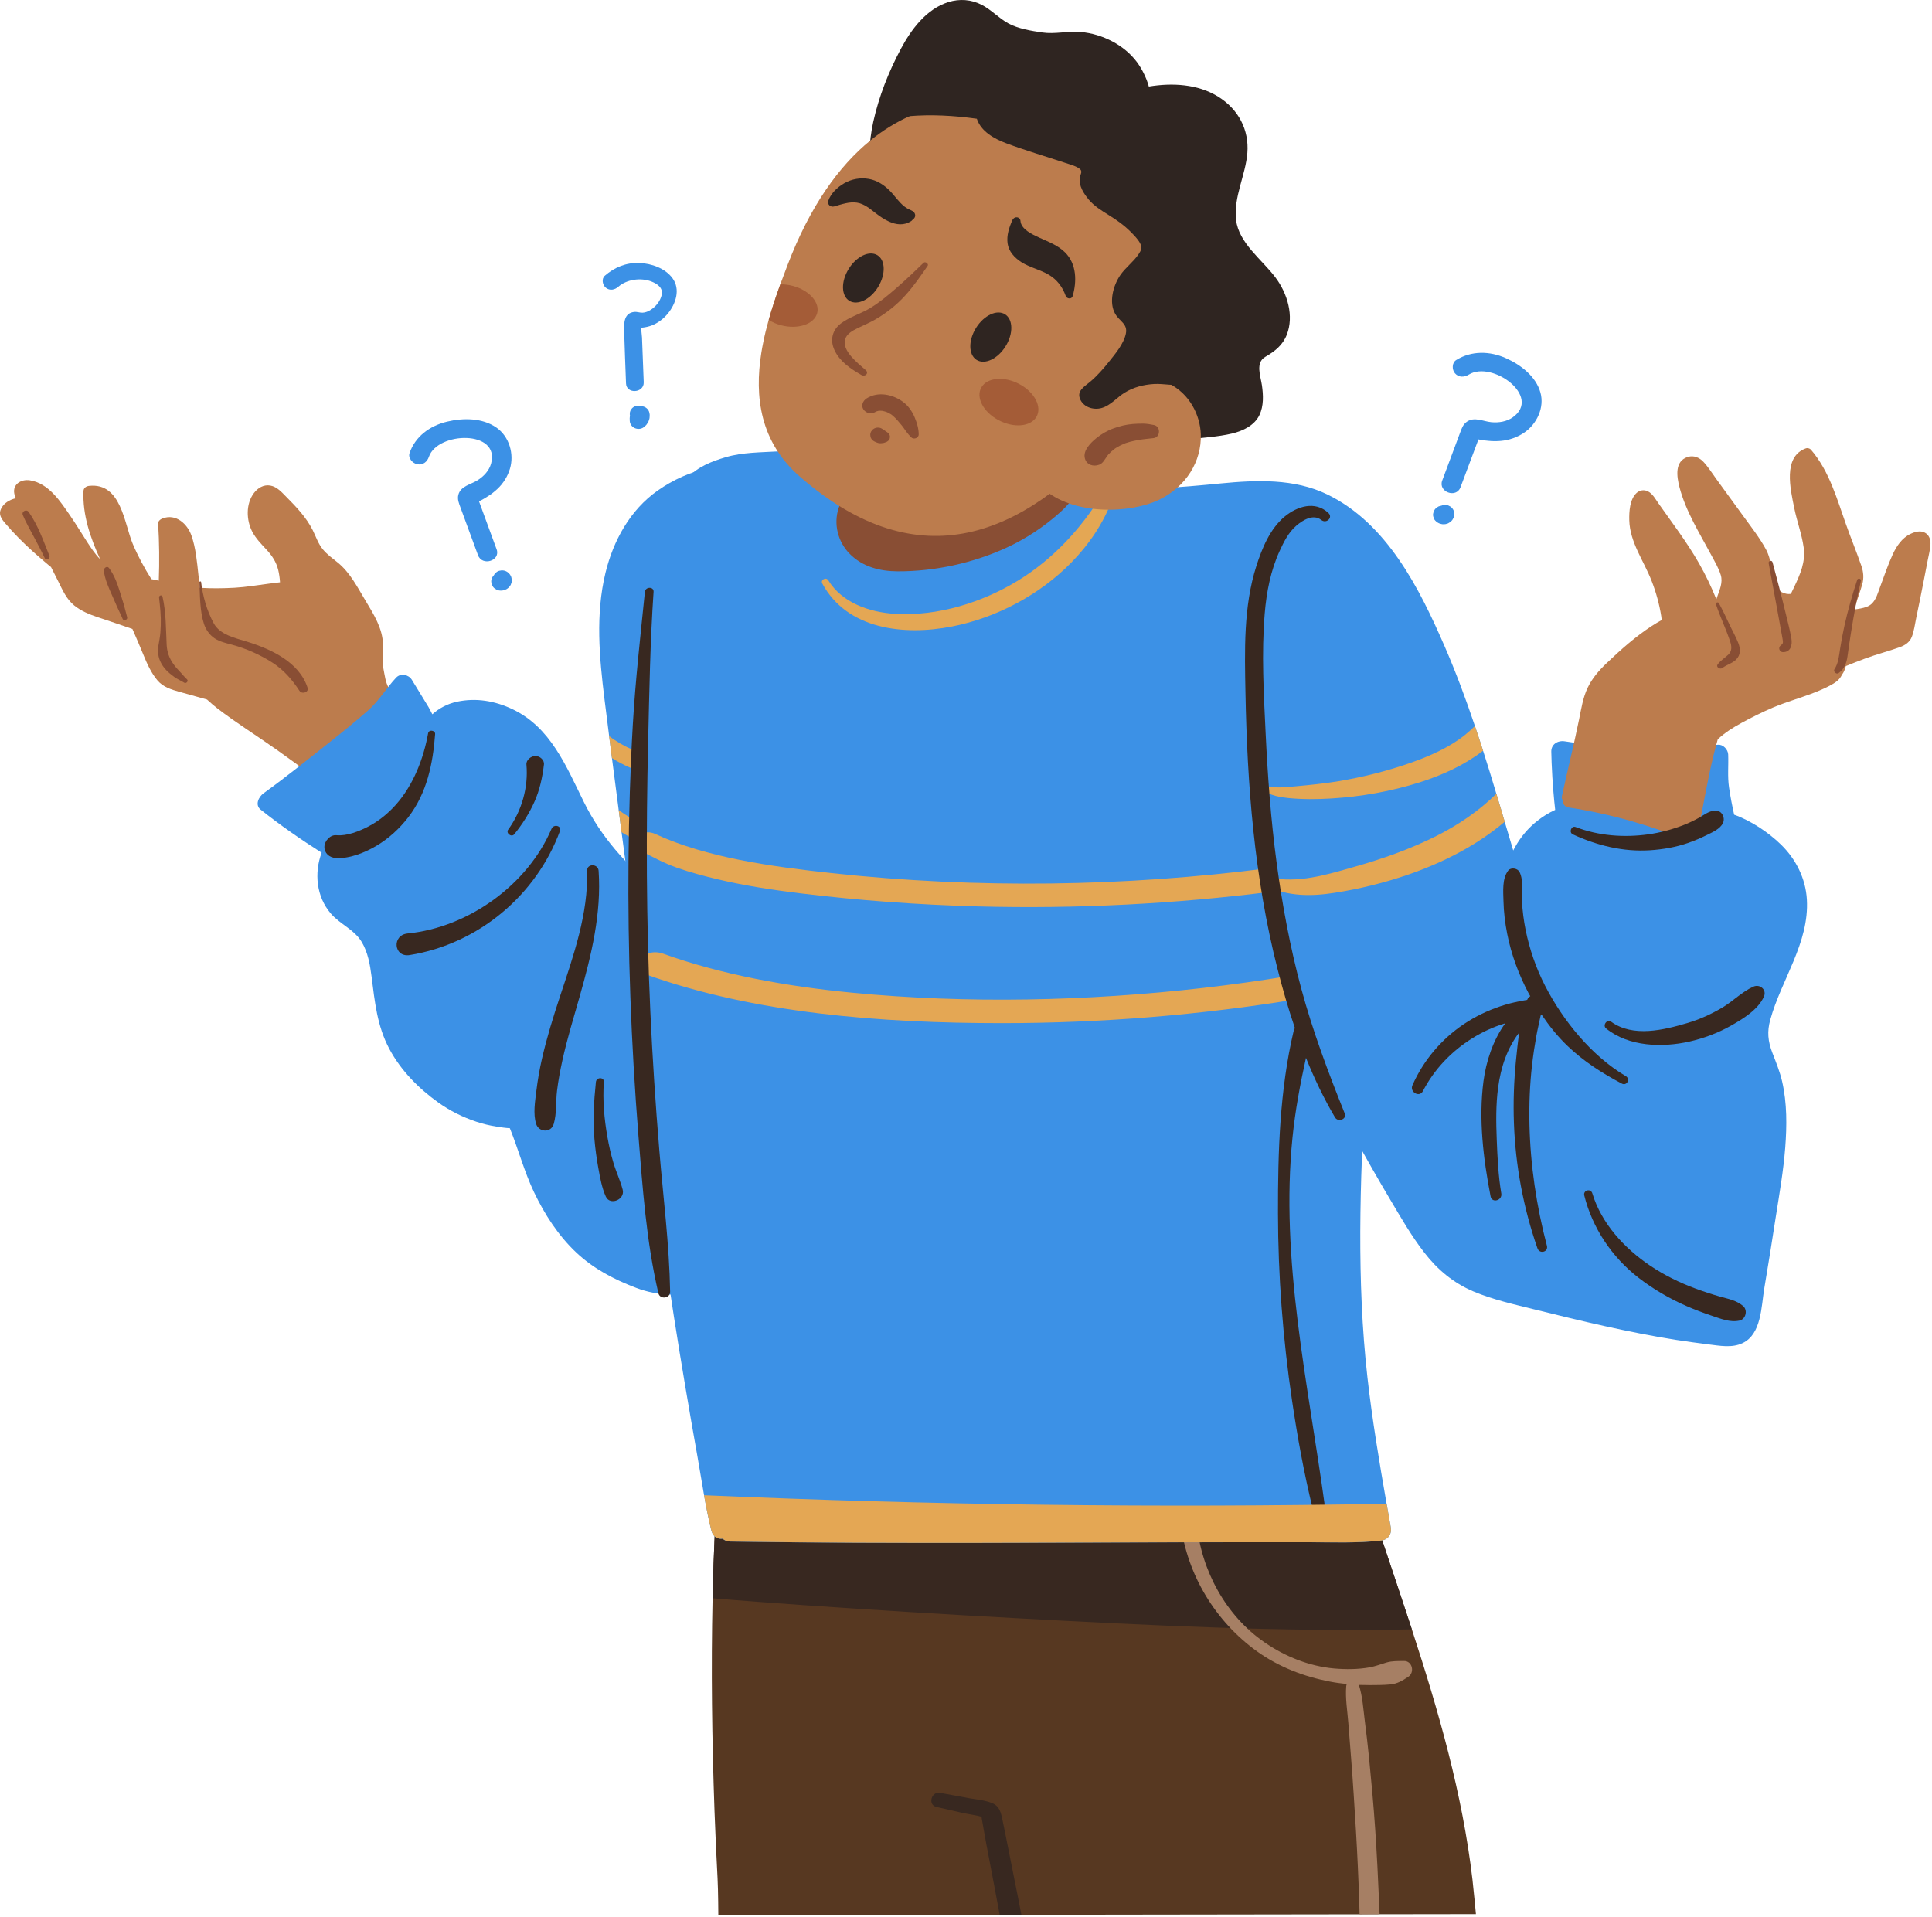 <?xml version="1.0" encoding="UTF-8"?> <svg xmlns="http://www.w3.org/2000/svg" viewBox="0 0 234.783 232.965" fill="none"><path d="M51.117 88.001C51.188 87.783 51.162 87.544 50.94 87.351C49.623 86.21 48.151 85.14 47.254 83.634C46.84 82.938 46.759 82.086 46.6 81.298C46.399 80.303 46.548 79.341 46.538 78.336C46.519 76.408 45.394 74.626 44.439 73.038C43.462 71.416 42.551 69.593 41.047 68.377C40.421 67.871 39.757 67.399 39.245 66.782C38.65 66.065 38.406 65.241 37.997 64.425C37.223 62.886 36.009 61.611 34.799 60.394C34.25 59.843 33.676 59.16 32.844 59.014C32.042 58.873 31.325 59.306 30.856 59.928C29.851 61.259 29.938 63.224 30.641 64.595C31.071 65.431 31.741 66.11 32.379 66.796C33.059 67.525 33.568 68.292 33.808 69.266C33.929 69.761 33.996 70.264 34.028 70.772C33.579 70.827 33.131 70.882 32.682 70.939C31.293 71.115 29.907 71.358 28.513 71.435C27.125 71.512 25.731 71.531 24.351 71.445C24.328 71.443 24.304 71.439 24.281 71.438C24.225 70.923 24.171 70.409 24.114 69.896C23.937 68.284 23.796 66.58 23.253 65.057C22.768 63.698 21.397 62.383 19.744 63.016C19.487 63.115 19.2 63.333 19.218 63.635C19.356 65.935 19.383 68.252 19.297 70.575C18.997 70.512 18.694 70.455 18.395 70.386C17.531 69.016 16.759 67.586 16.13 66.098C15.086 63.626 14.742 58.635 10.821 59.054C10.476 59.091 10.161 59.308 10.145 59.672C10.02 62.599 10.973 65.325 12.164 67.961C11.542 67.332 11.041 66.567 10.574 65.848C9.902 64.809 9.265 63.748 8.565 62.73C7.394 61.024 5.924 58.712 3.615 58.376C2.535 58.219 1.509 58.881 1.742 60.018C1.78 60.203 1.847 60.381 1.924 60.557C1.161 60.739 0.463 61.144 0.129 61.836C-0.208 62.534 0.174 63.056 0.603 63.565C1.137 64.198 1.699 64.808 2.283 65.399C3.431 66.563 4.662 67.644 5.924 68.698C6.015 68.773 6.11 68.845 6.201 68.921C6.497 69.506 6.796 70.09 7.088 70.678C7.606 71.723 8.081 72.826 9.016 73.585C9.855 74.266 10.865 74.676 11.903 75.024C13.304 75.493 14.702 75.958 16.092 76.447C16.551 77.494 17.002 78.545 17.435 79.606C17.865 80.664 18.374 81.788 19.113 82.674C19.814 83.515 20.805 83.812 21.851 84.102C22.954 84.409 24.055 84.721 25.159 85.028C25.548 85.382 25.939 85.735 26.363 86.061C28.714 87.876 31.269 89.455 33.701 91.183C36.487 93.163 39.218 95.224 42.011 97.216C42.241 97.38 42.648 97.307 42.845 97.106C45.579 94.307 48.457 91.593 50.989 88.648C51.171 88.437 51.189 88.199 51.117 88.001Z" fill="#BC7C4D"></path><path d="M37.373 83.581C36.36 80.48 32.969 78.908 30.011 77.988C28.566 77.538 26.727 77.156 25.969 75.751C25.145 74.225 24.635 72.46 24.44 70.738C24.427 70.625 24.226 70.648 24.231 70.764C24.31 72.406 24.276 74.248 24.783 75.819C25.007 76.512 25.457 77.171 26.076 77.582C26.703 77.999 27.482 78.168 28.211 78.365C29.952 78.837 31.618 79.584 33.114 80.547C34.49 81.433 35.51 82.618 36.391 83.964C36.684 84.412 37.563 84.164 37.373 83.581Z" fill="#894E34"></path><path d="M22.727 82.571C22.411 82.295 22.175 81.959 21.881 81.662C21.586 81.364 21.313 81.051 21.071 80.71C20.573 80.01 20.292 79.232 20.251 78.365C20.156 76.408 20.186 74.419 19.748 72.517C19.687 72.254 19.299 72.364 19.328 72.622C19.455 73.744 19.577 74.848 19.536 75.988C19.516 76.56 19.487 77.137 19.382 77.705C19.292 78.198 19.194 78.691 19.205 79.19C19.223 80.054 19.606 80.811 20.185 81.436C20.476 81.751 20.823 82.02 21.169 82.275C21.551 82.558 21.989 82.725 22.388 82.979C22.631 83.134 22.948 82.764 22.727 82.571Z" fill="#894E34"></path><path d="M15.454 75.023C15.304 74.516 15.203 73.999 15.051 73.494C14.893 72.972 14.733 72.451 14.57 71.931C14.247 70.908 13.89 69.882 13.236 69.025C13.007 68.725 12.582 69.061 12.617 69.358C12.741 70.412 13.193 71.399 13.62 72.358C13.834 72.838 14.044 73.319 14.252 73.802C14.46 74.285 14.709 74.746 14.909 75.233C15.028 75.524 15.543 75.325 15.454 75.023Z" fill="#894E34"></path><path d="M6.002 67.544C5.277 65.735 4.615 63.829 3.489 62.229C3.211 61.833 2.586 62.152 2.775 62.607C3.152 63.512 3.647 64.357 4.104 65.225C4.559 66.09 5.028 66.954 5.442 67.841C5.607 68.193 6.141 67.891 6.002 67.544Z" fill="#894E34"></path><path d="M179.358 232.647L167.651 232.663L165.221 232.671L124.126 232.728L121.488 232.736L87.293 232.784C87.293 232.784 87.28 229.8 87.2 228.302C87.052 225.562 86.929 222.821 86.828 220.095C86.52 211.403 86.406 202.788 86.596 194.256C86.839 183.042 87.606 171.967 89.15 161.052C89.166 160.939 89.205 160.84 89.251 160.749C88.647 160.1 88.797 158.908 90.026 158.727C92.07 158.44 94.149 158.349 96.219 158.357C100.502 158.372 104.791 158.658 109.075 158.764C113.426 158.877 117.777 158.93 122.129 158.922C130.824 158.907 139.51 158.651 148.167 158.153C150.303 158.032 152.43 157.897 154.565 157.746C156.289 157.626 158.906 156.948 160.227 158.371C160.839 159.027 160.924 159.858 161.029 160.65C161.143 161.444 161.264 162.238 161.401 163.025C161.675 164.654 162.001 166.278 162.358 167.896C163.81 174.542 165.941 181.129 168.138 187.718C169.282 191.149 170.446 194.582 171.574 198.034C174.808 207.953 177.721 218.011 178.938 228.446C179.101 229.847 179.358 232.647 179.358 232.647Z" fill="#573821"></path><path d="M168.139 187.718C165.942 181.129 163.811 174.542 162.359 167.896C162.002 166.278 161.676 164.654 161.402 163.025C161.266 162.238 161.144 161.443 161.03 160.65C160.924 159.858 160.84 159.027 160.228 158.371C158.907 156.948 156.29 157.626 154.566 157.746C152.431 157.897 150.304 158.032 148.168 158.153C139.511 158.651 130.825 158.907 122.13 158.922C117.778 158.93 113.427 158.877 109.076 158.764C104.792 158.658 100.504 158.372 96.22 158.357C94.15 158.349 92.071 158.44 90.026 158.727C88.798 158.908 88.647 160.1 89.252 160.749C89.206 160.84 89.167 160.938 89.151 161.052C87.607 171.967 86.84 183.042 86.597 194.256C90.265 194.568 93.942 194.833 97.612 195.09C106.294 195.691 114.98 196.222 123.679 196.691C139.609 197.551 155.619 198.365 171.574 198.036C170.446 194.582 169.283 191.148 168.139 187.718Z" fill="#382820"></path><path d="M171.146 203.798C170.417 204.277 169.815 204.656 168.916 204.734C168.108 204.812 167.268 204.805 166.451 204.812C166.016 204.812 165.572 204.804 165.136 204.789C165.588 206.191 165.676 207.761 165.862 209.223C166.048 210.646 166.211 212.08 166.358 213.515C166.647 216.448 166.922 219.396 167.121 222.361C167.32 225.325 167.473 228.298 167.596 231.287C167.614 231.747 167.633 232.199 167.651 232.659L165.221 232.667C165.211 232.207 165.201 231.747 165.183 231.287C165.088 228.371 164.955 225.454 164.783 222.553C164.603 219.596 164.424 216.647 164.192 213.706C164.076 212.278 163.961 210.844 163.854 209.412C163.738 207.942 163.475 206.412 163.597 204.946C163.61 204.851 163.632 204.757 163.667 204.678C162.986 204.607 162.305 204.52 161.63 204.387C158.487 203.789 155.42 202.617 152.778 200.726C147.702 197.085 144.266 191.417 143.476 185.199C143.317 183.932 145.314 183.909 145.437 185.199C145.974 190.873 148.978 196.397 153.698 199.636C156.198 201.353 159.111 202.515 162.108 202.79C163.554 202.916 165.011 202.908 166.441 202.657C167.155 202.524 167.805 202.272 168.488 202.067C169.215 201.856 169.864 201.895 170.604 201.879C171.639 201.857 171.942 203.271 171.146 203.798Z" fill="#A67F64"></path><path d="M124.123 232.723L121.485 232.731C121.258 231.528 121.04 230.335 120.813 229.142C120.502 227.501 120.183 225.87 119.881 224.242C119.733 223.393 119.563 222.544 119.423 221.696C119.377 221.4 119.315 221.113 119.276 220.817C118.715 220.634 117.491 220.465 116.975 220.346C115.914 220.098 114.86 219.859 113.799 219.62C112.715 219.372 113.172 217.714 114.232 217.905C115.431 218.128 116.622 218.351 117.822 218.567C118.736 218.726 119.713 218.798 120.575 219.157C121.491 219.54 121.631 220.315 121.833 221.241C122.066 222.345 122.284 223.449 122.503 224.556C123.026 227.268 123.604 229.988 124.123 232.723Z" fill="#382820"></path><path d="M99.521 126.153C98.932 125.021 98.25 123.951 97.504 122.932C97.382 122.33 97.187 121.74 96.927 121.184C95.869 118.928 93.714 117.416 91.678 116.104C87.657 113.51 83.509 111.084 79.793 108.107C76.077 105.129 73.039 101.7 70.947 97.468C68.823 93.17 66.916 88.391 62.266 86.193C60.164 85.2 57.878 84.787 55.538 85.29C54.398 85.535 53.371 86.073 52.538 86.819C52.361 86.483 52.207 86.157 52.075 85.94C51.396 84.831 50.72 83.723 50.043 82.616C49.669 82.006 48.703 81.766 48.139 82.365C46.942 83.635 46.05 85.199 44.724 86.359C43.36 87.551 41.957 88.706 40.534 89.834C37.731 92.056 34.938 94.315 32.025 96.421C31.429 96.852 30.959 97.836 31.669 98.402C34.031 100.283 36.521 102.01 39.086 103.641C38.159 106.127 38.457 108.993 40.191 111.021C41.312 112.334 43.057 112.977 43.961 114.497C44.706 115.749 44.965 117.222 45.149 118.664C45.546 121.759 45.821 124.686 47.312 127.482C48.715 130.111 50.855 132.278 53.278 134.011C54.681 135.014 56.247 135.793 57.895 136.339C58.71 136.609 59.549 136.81 60.401 136.939C60.898 137.015 61.43 137.101 61.958 137.125C62.993 139.686 63.698 142.379 64.895 144.898C66.172 147.583 67.855 150.189 70.032 152.237C72.12 154.201 74.622 155.512 77.295 156.527C80.015 157.56 82.883 157.628 85.673 156.673C85.842 156.616 85.982 156.533 86.108 156.44C91.311 155.835 96.237 152.528 99.15 148.198C103.58 141.606 103.002 132.84 99.521 126.153Z" fill="#3C91E6"></path><path d="M94.144 57.005C93.96 56.868 93.726 56.773 93.442 56.745C91.047 56.52 88.615 56.499 86.225 56.902C84.013 57.278 81.731 58.351 79.913 59.631C76.551 61.997 74.518 65.753 73.584 69.606C72.355 74.675 72.83 79.875 73.461 84.996C73.646 86.479 73.831 87.971 74.023 89.458C74.135 90.354 74.246 91.245 74.365 92.135C74.757 95.216 75.158 98.307 75.567 101.407C75.991 104.58 76.409 107.764 76.835 110.95C77.231 113.944 77.701 116.895 78.888 119.695C79.324 120.713 80.919 120.604 81.419 119.695C89.699 104.695 93.079 88.055 94.919 71.842C95.435 67.263 95.826 62.698 96.174 58.146C96.265 56.971 95.01 56.595 94.144 57.005Z" fill="#3C91E6"></path><path d="M84.88 93.696C84.87 94.341 84.257 95.028 83.554 94.972C80.398 94.695 77.044 93.852 74.362 92.139C74.244 91.248 74.132 90.359 74.021 89.462C74.875 90.125 75.826 90.669 76.809 91.093C78.97 92.019 81.254 92.238 83.597 92.415C84.298 92.471 84.892 92.96 84.88 93.696Z" fill="#E4A754"></path><path d="M86.093 102.715C86.083 103.366 85.468 104.06 84.763 104.002C81.592 103.723 78.223 102.872 75.528 101.144C75.408 100.245 75.296 99.347 75.184 98.443C76.042 99.112 76.998 99.661 77.985 100.089C80.156 101.023 82.45 101.244 84.804 101.422C85.508 101.48 86.105 101.972 86.093 102.715Z" fill="#E4A754"></path><path d="M215.389 127.976C214.836 126.542 214.729 125.38 215.132 123.935C216.48 119.053 219.882 114.597 219.577 109.327C219.43 106.791 218.263 104.427 216.399 102.624C214.888 101.161 212.794 99.755 210.74 99.022C210.494 97.912 210.277 96.818 210.117 95.695C209.919 94.369 210.068 93.023 210.015 91.693C209.989 91.107 209.402 90.457 208.761 90.52C202.564 91.121 196.367 91.079 190.152 90.104C189.302 89.97 188.494 90.464 188.518 91.368C188.526 91.821 188.542 92.274 188.558 92.719C188.606 93.888 188.675 95.05 188.774 96.214V96.221C188.836 96.966 188.905 97.699 188.99 98.439C188.218 98.794 187.513 99.221 186.877 99.727C186.877 99.727 186.877 99.734 186.869 99.734C185.722 100.618 184.805 101.717 184.104 102.974C184.105 102.988 184.097 102.988 184.09 102.988C184.029 103.117 183.96 103.246 183.892 103.375C183.875 103.324 183.867 103.282 183.851 103.231C183.532 102.159 183.213 101.082 182.896 100.012V100.005C182.88 99.962 182.871 99.92 182.856 99.877C182.522 98.744 182.188 97.606 181.84 96.476C181.718 96.043 181.581 95.617 181.451 95.184C181.159 94.205 180.861 93.235 180.548 92.266C180.443 91.926 180.332 91.587 180.227 91.247C179.907 90.244 179.58 89.242 179.238 88.248C178.136 84.963 176.93 81.723 175.557 78.558C172.533 71.603 168.581 63.622 161.293 60.093C157.27 58.142 152.667 58.34 148.344 58.758C143.428 59.237 138.567 59.634 133.599 59.415C131.168 59.305 128.737 59.059 126.335 58.675C125.708 58.579 125.225 58.874 124.949 59.284C124.536 59.504 124.217 59.922 124.162 60.593C124.08 61.519 124.632 62.364 125.135 63.119C125.738 64.034 126.406 64.901 127.103 65.755C129.782 69.034 133.04 71.845 135.723 75.157C141.078 81.766 143.936 89.926 146.705 97.897C148.155 102.087 149.618 106.288 151.334 110.419C152.554 113.375 153.936 116.274 155.403 119.138C158.173 125.693 161.283 132.15 164.763 138.484C166.108 140.935 167.494 143.362 168.926 145.772C170.23 147.964 171.515 150.221 173.088 152.242C174.687 154.32 176.62 155.928 179.032 156.959C181.453 157.983 184.02 158.54 186.56 159.174C192.203 160.571 197.881 161.931 203.624 162.847C204.944 163.051 206.27 163.233 207.596 163.399C208.974 163.566 210.47 163.861 211.747 163.255C214.073 162.173 214.03 158.789 214.406 156.567C214.905 153.636 215.365 150.706 215.816 147.792C216.251 145.028 216.73 142.277 216.946 139.49C217.151 136.82 217.176 134.092 216.569 131.436C216.293 130.249 215.833 129.119 215.389 127.976Z" fill="#3C91E6"></path><path d="M169.01 185.663C169.01 185.64 169.01 185.616 169.004 185.593C168.835 184.652 168.672 183.711 168.504 182.77C167.607 177.638 166.751 172.518 166.173 167.391C165.505 161.468 165.288 155.551 165.306 149.674C165.33 143.676 165.583 137.735 165.981 131.829C166.173 129.006 166.372 126.195 166.547 123.389C166.721 120.537 166.968 117.668 166.739 114.816C166.517 112.034 165.758 109.418 164.457 106.93C163.211 104.546 161.651 102.341 160.314 100.02C157.598 95.292 155.485 90.298 153.389 85.35C151.39 80.628 149.529 75.698 146.542 71.495C145.055 69.417 143.285 67.616 141.285 66.005C139.334 64.429 137.263 63.003 135.372 61.375C133.397 59.684 131.915 57.49 129.832 55.943C127.393 54.136 124.388 54.02 121.438 53.905C115.115 53.657 108.768 53.916 102.481 54.684C102.318 54.586 102.114 54.528 101.855 54.54C99.428 54.621 97.013 54.713 94.586 54.863C92.485 54.99 90.245 54.967 88.203 55.567C86.499 56.07 84.771 56.733 83.573 58.067C82.266 59.516 81.874 61.404 81.555 63.234C79.905 72.638 78.779 82.256 78.003 91.932C76.437 111.531 77.858 131.448 80.646 151.567C81.429 157.202 82.32 162.848 83.278 168.511C83.759 171.386 84.265 174.267 84.777 177.148C85.048 178.672 85.289 180.207 85.56 181.737C85.813 183.169 86.09 184.6 86.439 186.009C86.638 186.817 87.24 187.106 87.824 187.019C88.041 187.227 88.342 187.36 88.727 187.366C109.28 187.678 129.85 187.452 150.408 187.452H159.11C162.012 187.452 164.933 187.574 167.811 187.25C168.763 187.146 169.154 186.361 169.01 185.663Z" fill="#3C91E6"></path><path d="M154.172 105.52C136.719 107.775 118.682 108.027 101.082 106.124C93.741 105.33 85.86 104.245 79.63 101.366C77.784 100.513 76.194 102.527 77.884 103.415C79.298 104.158 80.667 104.903 82.261 105.466C83.853 106.028 85.553 106.479 87.247 106.879C90.493 107.646 93.859 108.164 97.244 108.577C104.355 109.444 111.574 109.973 118.806 110.167C130.793 110.489 142.845 109.866 154.629 108.365C154.483 107.415 154.331 106.467 154.172 105.52Z" fill="#E4A754"></path><path d="M157.416 120.909C157.141 120.154 156.899 119.389 156.678 118.619C153.204 119.19 149.698 119.68 146.17 120.083C132.178 121.681 117.583 122.013 103.526 120.653C95.562 119.883 87.706 118.47 80.582 115.912C78.241 115.072 76.106 117.575 78.468 118.424C91.645 123.162 106.972 124.354 121.737 124.356C133.81 124.357 145.895 123.373 157.624 121.445C157.555 121.266 157.481 121.089 157.416 120.909Z" fill="#E4A754"></path><path d="M232.859 75.136C233.181 73.587 233.498 72.038 233.798 70.488C233.951 69.7 234.11 68.915 234.256 68.127C234.379 67.462 234.576 66.777 234.598 66.097C234.614 65.58 234.438 65.031 233.934 64.751C233.365 64.435 232.683 64.647 232.163 64.895C231.114 65.394 230.458 66.407 229.997 67.41C229.416 68.676 228.974 70.017 228.48 71.324C228.218 72.014 228.012 72.856 227.457 73.38C227.097 73.72 226.605 73.856 226.116 73.953C225.843 74.007 225.568 74.046 225.293 74.081C225.361 73.883 225.434 73.688 225.499 73.491C225.769 72.672 226.067 71.859 226.305 71.031C226.523 70.271 226.46 69.514 226.193 68.75C225.597 67.035 224.904 65.35 224.301 63.643C223.763 62.117 223.273 60.578 222.657 59.081C222.003 57.489 221.212 55.979 220.064 54.648C219.942 54.506 219.656 54.425 219.482 54.486C216.61 55.486 217.59 59.508 218.045 61.754C218.366 63.344 218.958 64.909 219.185 66.515C219.438 68.312 218.769 69.79 218.028 71.358C217.897 71.633 217.763 71.908 217.63 72.183C216.898 72.292 216.011 71.865 215.713 71.059C215.466 70.391 215.433 69.641 215.288 68.952C215.13 68.195 214.979 67.457 214.6 66.762C213.839 65.364 212.841 64.086 211.903 62.797C210.794 61.273 209.686 59.75 208.581 58.231C208.073 57.532 207.602 56.772 207.009 56.135C206.518 55.607 205.825 55.318 205.124 55.533C203.474 56.038 203.761 57.92 204.098 59.218C204.867 62.174 206.562 64.839 208.012 67.559C208.411 68.308 208.868 69.079 209.113 69.886C209.393 70.806 208.966 71.705 208.674 72.552C208.642 72.645 208.61 72.737 208.578 72.83C207.97 71.333 207.273 69.87 206.468 68.46C205.011 65.91 203.233 63.576 201.542 61.181C201.187 60.678 200.845 60.017 200.267 59.721C199.798 59.481 199.261 59.575 198.894 59.906C198.055 60.663 197.969 62.169 197.995 63.223C198.064 65.921 199.754 68.144 200.719 70.626C201.257 72.006 201.65 73.439 201.879 74.891C201.904 75.046 201.917 75.201 201.938 75.357C201.53 75.584 201.129 75.822 200.737 76.077C198.734 77.381 196.966 78.959 195.247 80.597C194.315 81.485 193.468 82.458 192.919 83.627C192.364 84.81 192.154 86.157 191.895 87.437C191.261 90.561 190.481 93.658 189.804 96.792C189.756 97.017 189.841 97.197 189.976 97.327C189.968 97.367 189.95 97.406 189.949 97.446C189.947 97.854 190.279 98.093 190.652 98.15C195.592 98.901 200.472 100.274 205.125 102.207C205.23 102.25 205.331 102.257 205.427 102.245C205.634 102.366 205.965 102.313 206.039 102.045C206.771 99.354 207.181 96.573 207.765 93.858C208.055 92.514 208.375 91.177 208.748 89.86C209.603 89.056 210.602 88.427 211.641 87.863C212.873 87.195 214.132 86.562 215.426 86.01C217.798 85 220.381 84.457 222.625 83.194C223.173 82.885 223.576 82.56 223.819 82.052C223.959 81.858 224.082 81.646 224.174 81.399C224.228 81.256 224.268 81.106 224.312 80.959C225.105 80.636 225.901 80.32 226.705 80.024C228.073 79.52 229.496 79.154 230.866 78.662C231.523 78.427 232.078 78.052 232.332 77.398C232.607 76.689 232.704 75.879 232.859 75.136Z" fill="#BC7C4D"></path><path d="M211.23 78.117C210.919 77.336 210.486 76.59 210.132 75.825C209.738 74.975 209.333 74.138 208.886 73.313C208.782 73.121 208.459 73.241 208.528 73.448C209.041 74.969 209.748 76.433 210.252 77.96C210.449 78.555 210.502 79.132 210.019 79.58C209.591 79.978 209.091 80.273 208.741 80.75C208.489 81.092 209.036 81.41 209.323 81.184C209.836 80.782 210.508 80.633 210.979 80.167C211.555 79.597 211.521 78.846 211.23 78.117Z" fill="#894E34"></path><path d="M217.698 77.621C217.52 76.572 217.239 75.531 216.991 74.495C216.495 72.432 215.957 70.385 215.406 68.341C215.323 68.036 214.878 68.153 214.932 68.45C215.252 70.208 215.577 71.968 215.909 73.731C216.075 74.613 216.237 75.497 216.393 76.382C216.466 76.794 216.542 77.207 216.617 77.621C216.651 77.808 216.714 78.059 216.619 78.234C216.578 78.287 216.533 78.336 216.482 78.381C216.397 78.502 216.378 78.523 216.424 78.444C216.043 78.649 216.219 79.256 216.667 79.264C217.613 79.282 217.83 78.396 217.698 77.621Z" fill="#894E34"></path><path d="M224.523 79.713C224.656 78.76 224.786 77.822 224.973 76.679C225.308 74.642 225.671 72.604 226.144 70.607C226.21 70.327 225.781 70.212 225.693 70.481C225.095 72.321 224.555 74.175 224.137 76.077C223.935 76.999 223.762 77.926 223.615 78.861C223.485 79.684 223.411 80.638 222.929 81.335C222.744 81.602 223.151 82.01 223.426 81.814C224.159 81.291 224.403 80.578 224.523 79.713Z" fill="#894E34"></path><path d="M180.227 91.247C180.212 91.254 180.191 91.269 180.177 91.282C177.927 93.008 175.274 94.219 172.5 95.098C169.055 96.184 165.435 96.83 161.789 97.051C160.042 97.158 158.272 97.171 156.519 96.994C155.108 96.838 153.928 96.575 152.909 95.574C152.746 95.404 152.952 95.149 153.164 95.262C154.489 95.921 156.153 95.687 157.557 95.56C159.186 95.411 160.807 95.247 162.418 94.992C165.538 94.482 168.6 93.716 171.543 92.675C173.853 91.848 176.154 90.83 178.02 89.334C178.443 88.988 178.859 88.629 179.238 88.248C179.579 89.242 179.906 90.244 180.227 91.247Z" fill="#E4A754"></path><path d="M181.844 96.476C179.773 98.516 177.31 100.219 174.579 101.595C171.42 103.188 168.043 104.383 164.591 105.357C161.245 106.31 157.745 107.408 154.193 106.641C153.549 106.504 153.316 107.329 153.846 107.617C156.396 108.996 159.403 108.953 162.189 108.515C165.243 108.04 168.274 107.293 171.174 106.289C175.455 104.806 179.515 102.717 182.859 99.877L181.844 96.476Z" fill="#E4A754"></path><path d="M131.466 56.114C131.352 55.668 131.012 55.483 130.657 55.48C130.253 55.124 129.663 54.958 129.042 55.242C126.86 56.237 124.336 56.076 121.981 56.049C119.323 56.02 116.666 56.12 114.019 56.359C109.696 56.749 103.515 56.947 101.917 61.739C101.269 63.682 101.82 65.863 103.27 67.325C104.811 68.877 106.891 69.432 109.079 69.44C113.615 69.455 118.261 68.435 122.343 66.552C124.673 65.477 126.844 64.033 128.735 62.35C130.544 60.739 132.097 58.591 131.466 56.114Z" fill="#894E34"></path><path d="M133.863 60.195C131.335 64.286 127.952 67.965 123.736 70.548C119.386 73.216 113.979 74.916 108.777 74.607C105.631 74.421 102.319 73.244 100.651 70.527C100.38 70.085 99.681 70.468 99.928 70.923C102.949 76.511 109.836 77.281 115.664 76.15C121.117 75.091 126.38 72.263 130.183 68.378C132.377 66.137 134.085 63.593 135.177 60.707C135.46 59.959 134.261 59.552 133.863 60.195Z" fill="#E4A754"></path><path d="M154.984 33.707C153.341 31.528 150.546 29.546 150.212 26.738C149.882 23.962 151.372 21.298 151.584 18.578C151.801 15.793 150.515 13.284 148.021 11.74C145.55 10.21 142.452 10.05 139.611 10.521C139.303 9.386 138.71 8.282 138.156 7.538C136.618 5.473 133.972 4.121 131.322 3.889C129.786 3.754 128.192 4.175 126.68 3.953C125.33 3.755 123.729 3.497 122.536 2.847C121.371 2.211 120.49 1.204 119.304 0.591C118.033 -0.067 116.615 -0.173 115.239 0.26C112.536 1.112 110.7 3.644 109.479 5.933C107.981 8.742 106.808 11.716 106.122 14.81C105.845 16.057 105.701 17.322 105.625 18.594C105.299 18.981 105.008 19.403 104.759 19.866C104.401 20.531 104.636 21.185 105.257 21.607C107.768 23.309 109.089 26.401 110.542 28.89C112.373 32.027 114.21 35.174 116.053 38.331C117.874 41.45 119.7 44.578 121.531 47.716C122.398 49.202 123.222 50.727 124.152 52.185C124.907 53.367 125.892 54.484 127.329 54.898C129.045 55.392 131.117 54.855 132.849 54.663L138.444 54.043C140.366 53.83 142.289 53.617 144.21 53.405C146.022 53.204 147.95 53.113 149.717 52.694C151.058 52.376 152.454 51.702 153.049 50.451C153.583 49.33 153.525 48.017 153.351 46.816C153.185 45.672 152.537 44.082 153.768 43.37C154.944 42.689 155.874 41.951 156.372 40.694C157.278 38.404 156.453 35.654 154.984 33.707Z" fill="#2F2521"></path><path d="M142.353 46.767C142.361 46.774 137.11 50.711 135.152 52.922C124.445 65.012 111.813 70.63 97.214 57.94C92.347 53.709 91.678 48.195 92.516 42.9C92.585 42.475 92.66 42.045 92.751 41.614C92.931 40.693 93.162 39.779 93.412 38.886C93.765 37.626 94.167 36.4 94.582 35.236C94.662 35.009 94.742 34.782 94.822 34.562C94.88 34.414 94.931 34.268 94.989 34.121C95.228 33.467 95.467 32.833 95.698 32.233C98.452 25.002 101.977 20.164 105.76 17.081C107.322 15.815 108.929 14.839 110.54 14.119C115.334 11.975 120.232 12.059 124.299 13.249C138.79 17.488 152.062 29.544 142.353 46.767Z" fill="#BC7C4D"></path><path d="M122.361 41.814C121.508 43.4 119.941 44.308 118.86 43.84C117.781 43.371 117.601 41.706 118.456 40.123C119.31 38.542 120.874 37.639 121.951 38.105C123.028 38.57 123.213 40.23 122.361 41.814Z" fill="#2F2521"></path><path d="M106.87 34.6C106.031 36.186 104.476 37.108 103.397 36.657C102.319 36.206 102.127 34.555 102.968 32.972C103.807 31.39 105.358 30.474 106.434 30.922C107.511 31.37 107.707 33.016 106.87 34.6Z" fill="#2F2521"></path><path d="M101.388 25.088C102.241 24.84 103.221 24.488 104.137 24.631C105.036 24.766 105.756 25.404 106.437 25.926C106.918 26.295 107.452 26.665 108.018 26.923C108.896 27.322 109.839 27.452 110.741 26.866C110.794 26.829 110.823 26.793 110.851 26.753C111.133 26.563 111.311 26.292 111.168 25.957C111.057 25.699 110.795 25.587 110.546 25.482C110.346 25.4 110.169 25.288 109.999 25.166C109.976 25.152 109.955 25.132 109.933 25.119C109.224 24.571 108.742 23.805 108.122 23.176C107.427 22.482 106.607 21.933 105.596 21.75C104.548 21.568 103.501 21.76 102.609 22.267C101.776 22.738 100.961 23.515 100.658 24.399C100.504 24.838 100.92 25.225 101.388 25.088Z" fill="#2F2521"></path><path d="M135.468 46.276C137.475 45.743 139.878 45.59 141.958 46.575C144.577 47.815 145.85 50.481 145.926 52.785C146.034 56.101 144.124 59.144 140.9 60.719C137.339 62.459 130.265 62.673 126.657 59.283C123.053 55.899 126.633 52.416 128.851 50.081C130.523 48.322 132.809 46.982 135.468 46.276Z" fill="#BC7C4D"></path><path d="M122.998 26.8C122.628 27.685 122.315 28.591 122.442 29.573C122.573 30.551 123.274 31.324 124.132 31.871C125.168 32.525 126.417 32.774 127.47 33.405C128.469 34 129.145 34.923 129.508 35.966C129.643 36.344 130.24 36.398 130.355 35.989C130.86 34.228 130.862 32.098 129.422 30.671C128.569 29.823 127.398 29.387 126.308 28.889C125.462 28.503 124.079 27.872 124.01 26.854C123.975 26.345 123.311 26.271 123.111 26.642C123.064 26.685 123.026 26.733 122.998 26.8Z" fill="#2F2521"></path><path d="M102.208 39.299C103.268 38.502 104.687 38.108 105.827 37.399C106.978 36.685 107.988 35.832 108.98 34.968C110.099 33.992 111.18 32.966 112.235 31.941C112.447 31.735 112.893 32.077 112.733 32.311C111.875 33.552 111.037 34.778 110.007 35.914C108.976 37.048 107.759 38.028 106.365 38.832C105.697 39.217 104.974 39.523 104.27 39.864C103.598 40.19 102.845 40.592 102.683 41.315C102.381 42.67 104.128 44.047 105.207 44.986C105.628 45.353 105.143 45.843 104.668 45.571C103.309 44.793 102.052 43.918 101.423 42.589C100.813 41.298 101.171 40.079 102.208 39.299Z" fill="#894E34"></path><path d="M131.844 55.732C132.062 56.504 132.855 56.748 133.568 56.488C134.033 56.319 134.249 55.843 134.511 55.475C134.563 55.403 134.616 55.333 134.671 55.262C134.676 55.255 134.68 55.251 134.685 55.245C134.797 55.131 134.905 55.015 135.024 54.907C135.144 54.797 135.269 54.693 135.399 54.593C135.412 54.584 135.5 54.52 135.543 54.488C135.578 54.465 135.636 54.427 135.646 54.422C135.926 54.248 136.22 54.096 136.526 53.967C136.608 53.931 136.692 53.9 136.775 53.866C136.794 53.858 136.812 53.852 136.826 53.846C136.987 53.792 137.15 53.744 137.314 53.701C137.628 53.618 137.948 53.552 138.268 53.494C138.997 53.363 139.491 53.334 140.195 53.249C141.026 53.149 141.077 51.821 140.232 51.658C139.811 51.577 139.397 51.499 138.969 51.49C138.527 51.48 138.089 51.5 137.649 51.535C136.852 51.597 136.094 51.789 135.351 52.053C134.573 52.329 133.854 52.746 133.227 53.256C132.53 53.824 131.571 54.771 131.844 55.732Z" fill="#894E34"></path><path d="M111.161 50.747C110.864 50.03 110.409 49.351 109.769 48.87C108.532 47.941 106.708 47.531 105.308 48.427C104.868 48.709 104.616 49.282 104.919 49.748C105.203 50.184 105.812 50.394 106.299 50.113C106.366 50.075 106.432 50.041 106.5 50.006C106.561 49.993 106.62 49.97 106.68 49.956C106.695 49.953 106.723 49.944 106.751 49.935C106.857 49.915 106.989 49.924 107.091 49.928C107.106 49.929 107.128 49.928 107.149 49.927C107.204 49.927 107.269 49.948 107.318 49.959C107.457 49.988 107.592 50.028 107.726 50.073H107.727C107.786 50.1 107.847 50.124 107.906 50.152C108.035 50.214 108.16 50.283 108.28 50.36C108.29 50.366 108.291 50.368 108.3 50.374C108.291 50.364 108.282 50.357 108.274 50.346C108.285 50.361 108.307 50.377 108.327 50.393C108.342 50.405 108.351 50.412 108.351 50.413C108.388 50.441 108.426 50.468 108.452 50.49C108.882 50.855 109.244 51.286 109.597 51.721C109.613 51.743 109.683 51.832 109.69 51.842C109.732 51.898 109.774 51.955 109.815 52.013C109.905 52.139 109.991 52.268 110.084 52.393C110.282 52.66 110.487 52.92 110.726 53.154C111.05 53.47 111.651 53.236 111.645 52.789C111.639 52.081 111.432 51.399 111.161 50.747Z" fill="#894E34"></path><path d="M108.299 50.375C108.328 50.406 108.35 50.42 108.35 50.416C108.34 50.409 108.335 50.402 108.326 50.395C108.319 50.389 108.31 50.383 108.299 50.375Z" fill="#894E34"></path><path d="M108.13 52.937C108.12 52.907 108.075 52.801 108.06 52.772C107.996 52.65 107.876 52.566 107.758 52.497C107.715 52.473 107.676 52.446 107.637 52.418C107.693 52.459 107.75 52.501 107.806 52.542C107.758 52.506 107.709 52.471 107.659 52.436C107.561 52.36 107.469 52.279 107.357 52.219C107.303 52.19 107.252 52.157 107.203 52.122C107.119 52.068 107.029 52.022 106.927 51.996C106.848 51.987 106.769 51.977 106.691 51.968C106.527 51.968 106.374 52.007 106.23 52.084C106.116 52.141 106.023 52.221 105.955 52.324C105.87 52.411 105.814 52.515 105.786 52.633C105.75 52.746 105.744 52.86 105.769 52.973C105.774 53.09 105.809 53.2 105.873 53.301C105.958 53.443 106.075 53.555 106.222 53.637C106.373 53.724 106.541 53.789 106.707 53.842C106.81 53.875 106.951 53.878 107.066 53.873C107.093 53.871 107.12 53.869 107.146 53.866C107.234 53.857 107.326 53.854 107.412 53.83C107.457 53.818 107.5 53.803 107.544 53.786C107.619 53.758 107.696 53.73 107.769 53.697C107.809 53.679 107.819 53.667 107.867 53.632C107.955 53.568 107.997 53.534 108.06 53.428C108.109 53.353 108.134 53.272 108.139 53.186C108.159 53.104 108.155 53.021 108.13 52.937Z" fill="#894E34"></path><path d="M143.693 22.039C141.327 19.136 138.253 16.6 135.006 14.634C131.672 12.615 127.961 11.389 124.011 11.164C121.664 11.03 119.211 11.026 116.874 11.284C115.775 11.406 114.73 11.646 113.695 12.016C113.074 12.237 112.449 12.531 111.814 12.783C111.291 12.896 110.775 13.054 110.256 13.275C109.824 13.458 110.021 14.16 110.491 14.121C113.111 13.902 115.862 14.037 118.708 14.435C119.213 15.966 120.768 16.85 122.305 17.426C124.622 18.293 127.015 18.99 129.369 19.771C129.933 19.958 130.595 20.122 131.098 20.444C131.681 20.818 131.268 21.13 131.209 21.667C131.105 22.607 131.709 23.542 132.3 24.252C132.94 25.023 133.851 25.592 134.711 26.125C135.715 26.747 136.638 27.397 137.458 28.234C137.842 28.625 138.272 29.063 138.533 29.539C138.832 30.087 138.689 30.421 138.36 30.906C137.731 31.835 136.771 32.519 136.136 33.447C135.28 34.699 134.719 36.746 135.526 38.151C136.054 39.069 137.07 39.356 136.816 40.56C136.556 41.789 135.552 42.984 134.771 43.959C134.081 44.821 133.323 45.694 132.465 46.413C131.747 47.013 130.761 47.542 131.31 48.622C131.775 49.535 132.943 49.866 133.907 49.581C134.99 49.261 135.752 48.284 136.686 47.716C137.764 47.059 138.965 46.749 140.24 46.672C141.485 46.597 142.815 46.994 143.997 46.633C144.436 46.499 144.616 45.974 144.274 45.642C144.439 45.524 144.574 45.35 144.653 45.114C145.957 41.161 146.769 37.017 146.918 32.892C147.059 28.99 146.254 25.181 143.693 22.039Z" fill="#2F2521"></path><path d="M125.95 50.664C125.245 51.874 123.173 52.05 121.324 51.057C119.477 50.066 118.555 48.284 119.264 47.078C119.97 45.874 122.037 45.698 123.881 46.686C125.727 47.674 126.655 49.455 125.95 50.664Z" fill="#A45C37"></path><path d="M99.287 38.12C98.887 39.434 96.92 40.066 94.901 39.529C94.345 39.381 93.847 39.16 93.42 38.884C93.773 37.624 94.175 36.398 94.59 35.235C94.67 35.007 94.75 34.78 94.829 34.56C95.322 34.553 95.842 34.613 96.362 34.754C98.376 35.295 99.687 36.8 99.287 38.12Z" fill="#A45C37"></path><path d="M80.127 139.863C79.658 134.201 79.288 128.558 79.031 122.939C78.528 111.907 78.509 100.974 78.763 90.153C78.907 84.052 79.011 77.956 79.424 71.935C79.469 71.274 78.436 71.288 78.371 71.935C77.83 77.287 77.219 82.647 76.902 88.073C76.585 93.512 76.429 98.984 76.378 104.486C76.276 115.569 76.685 126.783 77.585 138.053C78.094 144.419 78.543 150.892 80.009 157.18C80.194 157.973 81.451 157.834 81.436 156.995C81.333 151.226 80.598 145.542 80.127 139.863Z" fill="#382820"></path><path d="M163.417 135.335C161.413 130.344 159.519 125.299 158.135 120.164C156.774 115.113 155.825 109.982 155.14 104.864C154.44 99.634 154.06 94.406 153.808 89.199C153.572 84.318 153.292 79.385 153.693 74.563C153.909 71.971 154.413 69.347 155.498 66.982C156.014 65.858 156.57 64.725 157.529 63.894C158.295 63.232 159.589 62.42 160.567 63.2C161.183 63.692 162.022 62.906 161.432 62.35C159.82 60.831 157.639 61.542 156.149 62.762C154.341 64.243 153.364 66.64 152.678 68.789C151.097 73.736 151.256 79.093 151.355 84.289C151.565 95.366 152.428 106.669 155.237 117.723C155.853 120.149 156.548 122.569 157.36 124.955C157.297 125.052 157.244 125.161 157.212 125.295C155.513 132.471 155.291 139.993 155.304 147.475C155.317 155.031 155.891 162.658 157.017 170.257C157.669 174.654 158.457 179.014 159.523 183.373C159.728 184.215 161.14 184.066 161.018 183.176C158.947 168.01 155.555 153.105 157.074 138.202C157.404 134.965 158.004 131.742 158.707 128.575C159.709 131.058 160.863 133.487 162.24 135.818C162.603 136.433 163.699 136.037 163.417 135.335Z" fill="#382820"></path><path d="M167.81 187.247C164.932 187.571 162.011 187.449 159.109 187.449H150.407C129.849 187.449 109.279 187.675 88.726 187.363C88.341 187.357 88.04 187.224 87.823 187.017C87.239 187.103 86.637 186.815 86.438 186.006C86.089 184.598 85.812 183.166 85.559 181.734C113.187 182.935 140.851 183.276 168.503 182.768C168.671 183.709 168.834 184.65 169.003 185.591C169.009 185.614 169.009 185.637 169.009 185.66C169.153 186.358 168.762 187.144 167.81 187.247Z" fill="#E4A754"></path><path d="M197.573 130.795C193.388 128.321 189.934 124.035 187.761 119.81C186.661 117.671 185.874 115.373 185.401 113.047C185.166 111.893 185.021 110.718 184.952 109.551C184.885 108.41 185.18 107.048 184.661 105.993C184.431 105.523 183.601 105.393 183.281 105.811C182.525 106.795 182.679 108.34 182.708 109.552C182.74 110.874 182.901 112.188 183.159 113.496C183.657 116.026 184.567 118.475 185.79 120.784C185.844 120.885 185.908 120.983 185.963 121.084C185.807 121.162 185.673 121.303 185.586 121.53C185.295 121.572 185 121.634 184.705 121.689C183.9 121.84 183.104 122.048 182.329 122.307C180.76 122.833 179.258 123.556 177.89 124.475C175.164 126.306 172.974 128.885 171.645 131.905C171.282 132.73 172.491 133.439 172.918 132.614C174.297 129.953 176.387 127.77 178.922 126.191C180.144 125.431 181.454 124.823 182.839 124.403C182.865 124.395 182.893 124.39 182.919 124.382C181.44 126.413 180.595 129.002 180.278 131.401C179.673 135.987 180.247 140.809 181.139 145.406C181.309 146.28 182.585 145.911 182.442 145.06C182.075 142.878 181.976 140.7 181.889 138.509C181.806 136.402 181.776 134.281 182.052 132.207C182.39 129.658 183.178 127.382 184.623 125.489C184.45 126.639 184.333 127.8 184.222 128.92C183.973 131.432 183.885 133.967 183.977 136.513C184.163 141.648 185.115 146.778 186.835 151.72C187.092 152.459 188.185 152.173 187.985 151.414C186.708 146.564 185.977 141.616 185.864 136.685C185.809 134.251 185.905 131.822 186.18 129.425C186.315 128.244 186.493 127.072 186.702 125.907C186.85 125.083 187.057 124.26 187.223 123.435C187.264 123.402 187.305 123.371 187.343 123.331C188.254 124.681 189.279 125.963 190.453 127.091C192.439 128.998 194.663 130.417 197.089 131.703C197.695 132.024 198.164 131.144 197.573 130.795Z" fill="#382820"></path><path d="M208.425 98.52C207.653 98.571 207.144 99.018 206.499 99.377C205.888 99.718 205.251 100.027 204.593 100.282C203.222 100.812 201.781 101.204 200.308 101.41C197.38 101.82 194.279 101.601 191.47 100.52C190.946 100.319 190.621 101.174 191.133 101.411C194.095 102.78 197.272 103.554 200.504 103.346C202.077 103.244 203.657 102.974 205.128 102.46C205.892 102.192 206.644 101.88 207.364 101.521C208.083 101.161 209.037 100.771 209.385 100.025C209.681 99.392 209.238 98.465 208.425 98.52Z" fill="#382820"></path><path d="M213.084 119.918C211.702 120.533 210.59 121.704 209.289 122.473C207.959 123.259 206.546 123.904 205.049 124.346C202.224 125.181 198.442 126.125 195.781 124.176C195.297 123.821 194.708 124.622 195.177 125.003C197.942 127.242 202.045 127.327 205.28 126.6C207.037 126.204 208.761 125.559 210.313 124.685C211.804 123.844 213.64 122.737 214.36 121.127C214.727 120.305 213.873 119.568 213.084 119.918Z" fill="#382820"></path><path d="M211.805 158.718C210.954 158.014 209.992 157.871 208.97 157.579C207.978 157.294 206.998 156.971 206.028 156.612C204.099 155.897 202.231 154.978 200.515 153.82C197.375 151.702 194.607 148.686 193.504 145.043C193.31 144.403 192.365 144.661 192.526 145.303C193.511 149.239 195.864 152.775 199.11 155.295C200.903 156.687 202.863 157.826 204.931 158.735C205.932 159.175 206.956 159.56 207.99 159.907C209.118 160.285 210.236 160.762 211.406 160.505C212.146 160.342 212.435 159.237 211.805 158.718Z" fill="#382820"></path><path d="M72.745 105.835C72.685 104.964 71.317 104.939 71.344 105.835C71.504 111.032 69.688 116.163 68.047 121.125C67.222 123.62 66.44 126.145 65.854 128.714C65.563 129.99 65.338 131.28 65.181 132.579C65.028 133.85 64.761 135.378 65.154 136.611C65.476 137.619 66.962 137.731 67.29 136.611C67.666 135.332 67.531 133.892 67.691 132.579C67.842 131.336 68.076 130.102 68.344 128.881C68.921 126.251 69.717 123.679 70.448 121.099C71.877 116.056 73.102 111.026 72.745 105.835Z" fill="#382820"></path><path d="M75.671 144.599C75.381 143.486 74.869 142.424 74.542 141.319C74.238 140.294 74.001 139.253 73.817 138.2C73.428 135.978 73.224 133.766 73.383 131.511C73.427 130.885 72.478 130.9 72.414 131.511C72.173 133.831 72.031 136.197 72.243 138.526C72.346 139.664 72.499 140.801 72.704 141.927C72.916 143.092 73.13 144.348 73.618 145.43C74.135 146.579 75.982 145.795 75.671 144.599Z" fill="#382820"></path><path d="M65.064 91.886C64.54 91.886 63.924 92.365 63.974 92.925C64.22 95.678 63.418 98.545 61.756 100.836C61.444 101.265 62.152 101.817 62.494 101.398C63.464 100.208 64.305 98.877 64.93 97.49C65.59 96.027 65.915 94.492 66.102 92.925C66.168 92.366 65.602 91.886 65.064 91.886Z" fill="#382820"></path><path d="M67.021 100.738C64.146 107.509 56.945 112.729 49.531 113.458C47.597 113.648 47.838 116.397 49.788 116.081C58.171 114.721 65.172 108.789 68.048 101.004C68.287 100.356 67.281 100.124 67.021 100.738Z" fill="#382820"></path><path d="M52.026 89.123C51.485 92.163 50.246 95.402 48.117 97.799C47.176 98.858 46.072 99.766 44.81 100.431C43.691 101.021 42.16 101.641 40.885 101.515C40.13 101.441 39.45 102.204 39.424 102.899C39.394 103.695 40.022 104.229 40.782 104.285C42.425 104.406 44.331 103.642 45.731 102.811C47.248 101.911 48.539 100.726 49.605 99.346C51.897 96.379 52.612 92.783 52.878 89.231C52.914 88.759 52.112 88.64 52.026 89.123Z" fill="#382820"></path><path d="M81.715 33.803C80.819 32.599 79.173 32.02 77.684 31.964C76.095 31.904 74.658 32.498 73.499 33.514C73.069 33.891 73.219 34.642 73.623 34.972C74.111 35.37 74.713 35.232 75.143 34.853C76.167 33.951 77.878 33.721 79.149 34.212C79.894 34.5 80.602 34.99 80.412 35.846C80.249 36.575 79.723 37.247 79.082 37.654C78.792 37.839 78.445 37.994 78.091 38.006C77.749 38.019 77.411 37.875 77.066 37.913C75.835 38.052 75.822 39.241 75.847 40.153C75.905 42.303 75.999 44.451 76.076 46.6C76.124 47.933 78.279 47.787 78.228 46.458C78.181 45.237 78.134 44.015 78.087 42.793C78.064 42.203 78.042 41.614 78.019 41.024C78.01 40.773 77.926 40.229 77.913 39.833C78.077 39.823 78.238 39.802 78.4 39.773C78.766 39.709 79.101 39.613 79.436 39.457C80.112 39.146 80.691 38.678 81.155 38.114C82.136 36.919 82.717 35.152 81.715 33.803Z" fill="#3C91E6"></path><path d="M78.945 50.64C78.95 50.563 78.959 50.485 78.953 50.407C78.942 50.287 78.91 50.166 78.882 50.049C78.819 49.875 78.715 49.728 78.569 49.608C78.428 49.494 78.268 49.42 78.087 49.387C78.043 49.378 77.999 49.369 77.956 49.36C77.916 49.347 77.874 49.339 77.833 49.335C77.81 49.331 77.787 49.326 77.765 49.321C77.63 49.292 77.498 49.295 77.367 49.331C77.228 49.346 77.1 49.395 76.985 49.476C76.864 49.549 76.77 49.645 76.704 49.763C76.621 49.866 76.569 49.983 76.548 50.114C76.543 50.199 76.537 50.284 76.532 50.369C76.535 50.406 76.548 50.441 76.555 50.477C76.554 50.487 76.551 50.496 76.55 50.505C76.522 50.728 76.507 50.956 76.53 51.179C76.544 51.363 76.605 51.531 76.712 51.683C76.82 51.835 76.961 51.951 77.134 52.031C77.462 52.18 77.892 52.165 78.19 51.953C78.207 51.941 78.222 51.929 78.238 51.916C78.321 51.849 78.404 51.78 78.481 51.706C78.508 51.68 78.534 51.653 78.557 51.623C78.62 51.541 78.676 51.451 78.733 51.364C78.744 51.347 78.754 51.331 78.764 51.314C78.782 51.282 78.797 51.247 78.81 51.213C78.852 51.102 78.896 50.988 78.922 50.872C78.939 50.796 78.941 50.719 78.945 50.64Z" fill="#3C91E6"></path><path d="M187.198 47.711C186.654 45.772 184.849 44.36 183.017 43.54C181.039 42.656 178.831 42.609 176.97 43.754C176.424 44.089 176.434 44.937 176.812 45.373C177.266 45.899 177.954 45.862 178.501 45.525C181.33 43.782 187.4 48.203 183.831 50.727C183.092 51.249 182.132 51.399 181.234 51.315C180.241 51.223 179.164 50.612 178.247 51.266C177.768 51.606 177.611 52.122 177.419 52.635C177.19 53.247 176.961 53.859 176.733 54.472C176.242 55.784 175.752 57.095 175.262 58.408C174.745 59.791 176.967 60.609 177.485 59.225C177.911 58.088 178.337 56.951 178.763 55.814C178.975 55.246 179.188 54.678 179.401 54.109C179.489 53.875 179.577 53.64 179.665 53.405C180.043 53.509 180.702 53.561 180.873 53.579C181.375 53.635 181.891 53.632 182.394 53.588C183.391 53.501 184.366 53.156 185.187 52.609C186.767 51.555 187.708 49.526 187.198 47.711Z" fill="#3C91E6"></path><path d="M176.573 63.054C176.586 63.032 176.635 62.958 176.652 62.91C176.654 62.905 176.655 62.902 176.656 62.898C176.679 62.806 176.702 62.715 176.725 62.623C176.726 62.621 176.726 62.618 176.727 62.616C176.742 62.526 176.712 62.18 176.72 62.306C176.719 62.298 176.719 62.291 176.717 62.283C176.695 62.185 176.669 62.086 176.625 61.996C176.538 61.816 176.421 61.687 176.256 61.568C176.172 61.524 176.088 61.481 176.004 61.437C175.864 61.38 175.719 61.359 175.57 61.376C175.468 61.366 175.37 61.382 175.276 61.422C175.237 61.43 175.202 61.447 175.165 61.46C175.1 61.47 175.036 61.483 174.974 61.507C174.87 61.524 174.778 61.564 174.697 61.628C174.563 61.695 174.453 61.79 174.367 61.913C174.32 61.997 174.273 62.08 174.226 62.163L174.156 62.444C174.133 62.598 174.152 62.745 174.211 62.885C174.242 63.03 174.311 63.159 174.417 63.272C174.577 63.446 174.729 63.546 174.953 63.636C175.046 63.673 175.287 63.715 175.273 63.712C175.282 63.714 175.29 63.715 175.299 63.716C175.411 63.724 175.524 63.715 175.634 63.707C175.695 63.703 175.756 63.676 175.811 63.66C175.875 63.641 175.93 63.635 175.984 63.605C176.069 63.553 176.154 63.502 176.239 63.45C176.241 63.449 176.244 63.448 176.246 63.446C176.25 63.444 176.253 63.441 176.257 63.438C176.264 63.433 176.27 63.427 176.277 63.421C176.35 63.35 176.428 63.279 176.492 63.199C176.522 63.157 176.556 63.084 176.573 63.054Z" fill="#3C91E6"></path><path d="M60.308 51.957C58.609 50.782 56.28 50.778 54.32 51.251C52.203 51.762 50.459 53.06 49.769 55.075C49.567 55.665 50.132 56.317 50.712 56.427C51.411 56.56 51.92 56.116 52.122 55.523C53.17 52.459 60.789 52.217 59.681 56.334C59.451 57.186 58.805 57.883 58.054 58.36C57.222 58.89 55.985 59.068 55.703 60.13C55.556 60.683 55.773 61.179 55.962 61.692C56.187 62.306 56.413 62.919 56.638 63.533C57.121 64.847 57.605 66.161 58.087 67.476C58.597 68.862 60.859 68.152 60.35 66.764C59.932 65.625 59.514 64.486 59.096 63.346C58.887 62.776 58.678 62.207 58.469 61.637C58.383 61.402 58.297 61.166 58.21 60.931C58.572 60.782 59.117 60.424 59.262 60.335C59.689 60.075 60.087 59.76 60.449 59.422C61.165 58.751 61.694 57.894 61.97 56.972C62.503 55.2 61.899 53.057 60.308 51.957Z" fill="#3C91E6"></path><path d="M62.163 70.288C62.158 70.263 62.148 70.176 62.129 70.128C62.127 70.124 62.126 70.12 62.124 70.117C62.082 70.032 62.039 69.946 61.997 69.862C61.996 69.859 61.995 69.857 61.994 69.855C61.946 69.775 61.695 69.525 61.783 69.619C61.778 69.613 61.772 69.608 61.766 69.602C61.685 69.541 61.599 69.479 61.506 69.435C61.32 69.348 61.144 69.319 60.938 69.326C60.844 69.344 60.75 69.36 60.656 69.378C60.509 69.418 60.384 69.49 60.28 69.593C60.194 69.647 60.128 69.718 60.082 69.807C60.057 69.837 60.041 69.871 60.021 69.903C59.977 69.95 59.936 69.999 59.903 70.056C59.834 70.132 59.789 70.218 59.768 70.316C59.708 70.449 59.685 70.589 59.7 70.737C59.719 70.83 59.737 70.924 59.756 71.017L59.886 71.277C59.969 71.41 60.08 71.513 60.219 71.586C60.339 71.679 60.477 71.738 60.633 71.762C60.872 71.8 61.055 71.786 61.289 71.72C61.386 71.693 61.6 71.579 61.587 71.586C61.595 71.582 61.603 71.578 61.61 71.573C61.702 71.512 61.784 71.437 61.865 71.364C61.909 71.323 61.938 71.266 61.97 71.221C62.007 71.167 62.047 71.128 62.068 71.072C62.1 70.981 62.133 70.89 62.164 70.798C62.166 70.795 62.166 70.793 62.167 70.79C62.168 70.786 62.169 70.782 62.17 70.778C62.172 70.77 62.173 70.761 62.174 70.753C62.184 70.653 62.198 70.551 62.195 70.45C62.191 70.398 62.17 70.322 62.163 70.288Z" fill="#3C91E6"></path></svg> 